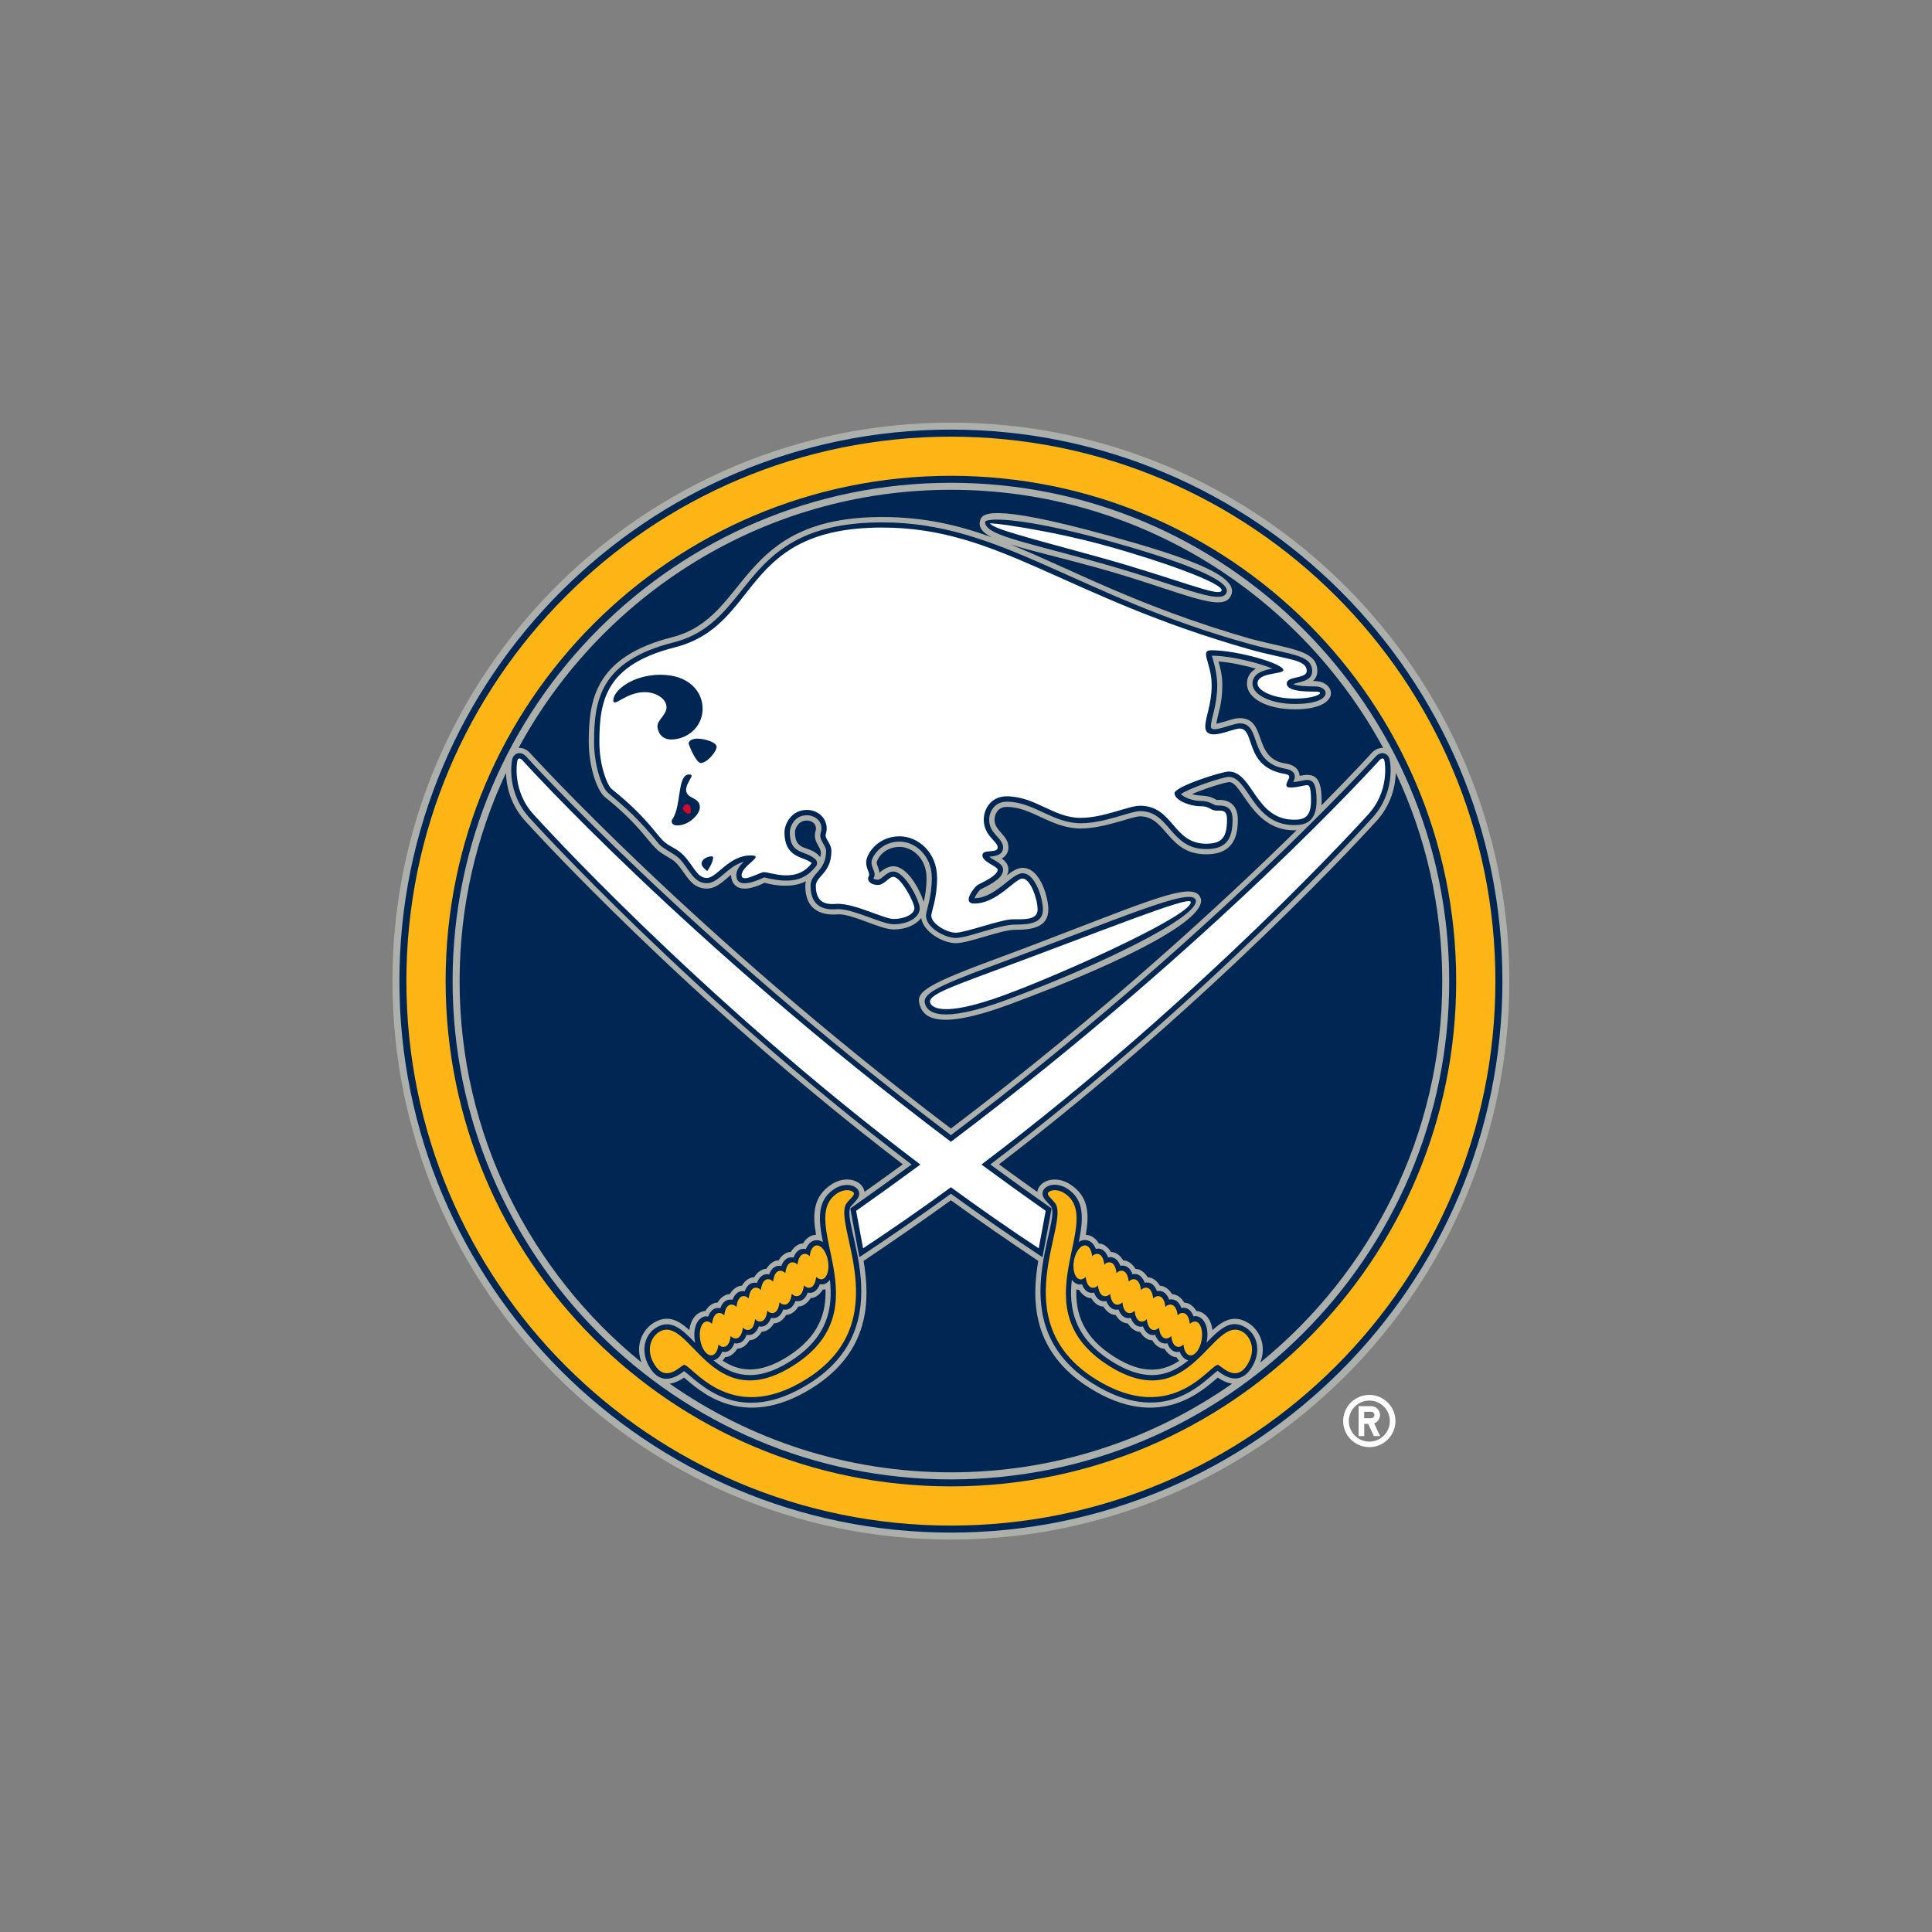 <svg width="64" height="64" viewBox="0 0 64 64" fill="none" xmlns="http://www.w3.org/2000/svg">
<rect x="0" y="0" width="64" height="64" fill="#808080" stroke="none"/>
<path d="M50 32.5C50 22.299 41.7 14 31.5 14C21.299 14 13 22.299 13 32.5C13 42.7 21.299 51 31.5 51C41.7 51 50 42.7 50 32.5Z" fill="#ADAFAA"/>
<path d="M31.5 14.231C21.427 14.231 13.231 22.427 13.231 32.5C13.231 42.573 21.427 50.769 31.5 50.769C41.573 50.769 49.769 42.573 49.769 32.5C49.769 22.427 41.573 14.231 31.5 14.231Z" fill="#002654"/>
<path d="M31.5 15.993C22.398 15.993 14.993 23.398 14.993 32.5C14.993 41.602 22.398 49.007 31.5 49.007C40.602 49.007 48.007 41.602 48.007 32.5C48.007 23.398 40.602 15.993 31.5 15.993Z" fill="#ADAFAA"/>
<path d="M45.361 46.209C44.882 46.209 44.494 46.595 44.494 47.073C44.494 47.552 44.882 47.938 45.361 47.938C45.84 47.938 46.226 47.55 46.226 47.073C46.226 46.597 45.837 46.208 45.361 46.208V46.209ZM45.361 47.756C45.181 47.755 45.008 47.684 44.881 47.556C44.753 47.429 44.681 47.256 44.681 47.076C44.681 46.986 44.699 46.898 44.733 46.816C44.767 46.733 44.817 46.658 44.88 46.595C44.943 46.532 45.018 46.482 45.101 46.448C45.183 46.413 45.272 46.396 45.361 46.396C45.738 46.396 46.041 46.701 46.041 47.076C46.041 47.45 45.736 47.756 45.361 47.756V47.756Z" fill="white"/>
<path d="M45.715 46.875C45.715 46.836 45.708 46.798 45.693 46.762C45.678 46.726 45.657 46.694 45.629 46.667C45.602 46.639 45.569 46.618 45.534 46.603C45.498 46.588 45.46 46.581 45.421 46.581H45.005V47.571H45.192V47.168H45.324L45.511 47.571H45.717L45.521 47.152C45.578 47.131 45.627 47.093 45.661 47.044C45.696 46.994 45.715 46.935 45.715 46.875H45.715ZM45.421 46.981H45.19V46.766H45.421C45.481 46.766 45.53 46.814 45.53 46.874C45.529 46.903 45.518 46.93 45.498 46.95C45.477 46.97 45.45 46.981 45.421 46.981V46.981Z" fill="white"/>
<path d="M31.5 37.384C36.606 33.513 40.572 29.841 42.949 27.503C42.921 27.503 42.896 27.505 42.868 27.505C41.472 27.505 41.15 25.907 40.718 25.907C40.542 25.923 39.885 26.131 39.487 26.305C39.749 26.395 39.996 26.302 40.304 26.502C40.704 26.464 41.005 26.659 41.005 27.153C41.005 27.646 40.896 28.3 39.957 28.3C38.673 28.3 38.641 27.042 37.767 27.042C37.501 27.042 36.578 27.445 35.804 27.445C34.816 27.445 34.187 26.73 33.35 26.73C33.029 26.73 32.945 27.01 32.945 27.156C32.945 27.533 33.406 27.662 33.406 28.069C33.406 28.199 33.352 28.344 33.186 28.441C33.302 28.525 33.406 28.633 33.406 28.809C33.406 28.878 33.382 28.939 33.357 28.996C33.537 28.855 33.697 28.749 33.88 28.749C34.467 28.749 34.728 29.746 34.728 30.125C34.728 30.742 34.146 30.8 33.632 30.8C33.154 30.8 32.101 31.244 31.669 31.244C31.234 31.244 30.589 30.877 30.517 30.409C30.346 30.636 30.015 30.789 29.604 30.789C29.151 30.789 28.281 30.287 27.775 30.287C27.384 30.324 26.676 30.271 26.676 29.343C26.676 29.288 26.686 29.239 26.697 29.193C26.124 29.494 25.33 29.242 25.33 29.242C24.354 29.725 24.216 29.186 24.218 28.98C24.012 29.135 23.758 29.436 23.413 29.436C22.847 29.436 22.706 28.874 22.375 28.564C22.244 28.428 21.894 28.294 21.711 28.09C21.399 27.778 21.103 27.258 20.046 26.411C19.753 26.177 19.503 25.341 19.503 24.584C19.503 23.181 19.716 21.756 22.262 21.109C24.863 20.452 24.37 17.127 29.224 17.127C30.591 17.127 31.717 17.386 32.853 17.797C32.543 17.64 32.404 17.469 32.467 17.244C32.524 17.034 32.696 16.634 36.68 17.73C39.087 18.392 40.976 19.023 40.803 19.659C40.595 20.413 39.166 19.58 36.24 18.778C35.071 18.456 34.125 18.241 33.47 18.035C35.501 18.856 37.704 20.096 41.471 21.174C42.792 21.514 43.638 21.544 43.638 22.232C43.638 22.385 43.574 22.485 43.493 22.563C44.247 22.512 44.517 23.497 42.894 23.497C41.973 23.497 41.307 23.139 41.307 22.649C41.307 22.401 41.437 22.249 41.603 22.149C41.228 22.043 40.764 21.943 40.364 21.911C40.421 22.112 40.491 22.371 40.491 22.697C40.491 23.324 40.347 23.615 40.294 23.974C40.569 23.922 40.851 23.789 41.067 23.789C41.999 23.789 41.469 25.155 42.62 25.297C43.065 25.38 43.05 25.699 43.05 25.699C43.483 25.618 43.781 25.65 43.781 26.52C43.781 26.575 43.779 26.628 43.774 26.679C44.84 25.602 45.421 24.963 45.439 24.94C45.555 24.818 45.692 24.769 45.819 24.776C43.067 19.689 37.682 16.225 31.5 16.225C25.318 16.225 19.933 19.689 17.179 24.774C17.304 24.769 17.44 24.818 17.556 24.941C17.616 25.005 22.969 30.914 31.5 37.384ZM32.804 31.834C37.663 30.037 39.522 29.073 39.772 29.748C40.017 30.414 37.427 31.799 33.429 33.277C31.035 34.163 30.61 33.679 30.485 33.342C30.328 32.916 30.464 32.699 32.804 31.834V31.834ZM46.238 25.602C46.224 26.023 46.099 26.68 45.542 27.258C45.479 27.327 40.244 33.106 33.093 38.57C33.514 38.878 33.936 39.182 34.361 39.484C34.37 39.431 34.386 39.375 34.423 39.32C34.583 39.065 35.029 38.968 35.439 39.225C36.068 39.623 36.088 40.219 35.968 40.904C35.987 40.906 36.008 40.906 36.026 40.911C36.188 40.938 36.315 41.045 36.403 41.195C36.403 41.195 36.616 41.172 36.805 41.475C36.805 41.475 37.03 41.454 37.21 41.755C37.21 41.755 37.423 41.725 37.615 42.034C37.615 42.034 37.837 42.016 38.02 42.314C38.02 42.314 38.241 42.291 38.424 42.594C38.424 42.594 38.641 42.571 38.829 42.873C38.829 42.873 39.048 42.853 39.233 43.153C39.233 43.153 39.444 43.128 39.638 43.433C39.648 43.435 39.657 43.428 39.666 43.431C39.941 43.479 40.124 43.724 40.166 44.062C40.531 43.729 40.894 43.537 41.364 43.833C41.692 44.041 41.979 44.538 41.75 45.135C45.424 42.147 47.776 37.594 47.776 32.502C47.774 30.035 47.224 27.697 46.238 25.602H46.238ZM38.574 44.678C38.574 44.678 38.349 44.699 38.169 44.398C38.169 44.398 37.957 44.426 37.765 44.118C37.765 44.118 37.545 44.137 37.36 43.839C37.36 43.839 37.138 43.859 36.955 43.559C36.955 43.559 36.738 43.582 36.551 43.281C36.551 43.281 36.331 43.302 36.146 43.002C36.146 43.002 35.935 43.027 35.741 42.724C35.732 42.722 35.723 42.727 35.713 42.727C35.695 42.722 35.676 42.717 35.656 42.713C35.626 43.501 35.868 44.288 36.916 44.949C37.873 45.553 38.535 45.428 39.062 45.079C39.029 45.043 38.999 45.003 38.974 44.961C38.976 44.957 38.764 44.981 38.574 44.678L38.574 44.678Z" fill="#002654"/>
<path d="M29.8 28.055C29.264 28.055 29.049 28.479 29.042 28.566C29.042 28.661 29.123 28.779 29.134 28.913C29.134 28.913 29.347 28.696 29.59 28.696C30.059 28.696 30.468 29.461 30.598 29.878C30.645 29.681 30.693 29.422 30.693 29.082C30.693 28.446 30.23 28.055 29.8 28.055V28.055ZM21.637 43.831C22.107 43.535 22.47 43.727 22.835 44.06C22.875 43.723 23.057 43.475 23.335 43.429C23.344 43.427 23.353 43.433 23.363 43.431C23.555 43.126 23.767 43.151 23.767 43.151C23.952 42.851 24.172 42.872 24.172 42.872C24.359 42.569 24.576 42.592 24.576 42.592C24.759 42.289 24.981 42.312 24.981 42.312C25.164 42.014 25.386 42.032 25.386 42.032C25.578 41.725 25.791 41.753 25.791 41.753C25.971 41.452 26.195 41.473 26.195 41.473C26.387 41.17 26.598 41.193 26.598 41.193C26.688 41.043 26.815 40.937 26.974 40.909C26.993 40.904 27.014 40.904 27.032 40.902C26.912 40.218 26.933 39.621 27.562 39.223C27.971 38.966 28.415 39.064 28.577 39.318C28.612 39.373 28.63 39.429 28.639 39.482C29.064 39.18 29.486 38.875 29.907 38.569C22.754 33.106 17.519 27.329 17.456 27.26C16.899 26.682 16.774 26.025 16.76 25.604C15.777 27.697 15.225 30.035 15.225 32.5C15.225 37.594 17.576 42.148 21.251 45.133C21.024 44.537 21.309 44.039 21.637 43.831L21.637 43.831ZM26.855 42.999C26.669 43.299 26.45 43.279 26.45 43.279C26.262 43.579 26.045 43.556 26.045 43.556C25.862 43.859 25.64 43.836 25.64 43.836C25.458 44.134 25.235 44.115 25.235 44.115C25.046 44.423 24.831 44.395 24.831 44.395C24.651 44.696 24.426 44.675 24.426 44.675C24.237 44.978 24.024 44.954 24.024 44.954C23.999 44.997 23.97 45.037 23.936 45.072C24.465 45.422 25.125 45.546 26.084 44.943C27.132 44.282 27.372 43.495 27.345 42.707C27.326 42.711 27.308 42.716 27.287 42.721C27.278 42.721 27.268 42.716 27.259 42.718C27.065 43.026 26.854 42.998 26.854 42.998L26.855 42.999Z" fill="#002654"/>
<path d="M36.09 45.975C34.173 44.766 34.173 43.075 34.393 41.769C33.489 41.165 32.303 40.346 31.5 39.761C30.698 40.344 29.511 41.165 28.607 41.769C28.827 43.075 28.824 44.766 26.91 45.975C24.562 47.455 23.131 46.021 22.659 45.635C22.541 45.721 22.372 45.808 22.185 45.836C24.826 47.686 28.038 48.773 31.5 48.773C34.962 48.773 38.174 47.686 40.815 45.836C40.627 45.808 40.459 45.718 40.341 45.635C39.869 46.021 38.44 47.455 36.09 45.975V45.975ZM26.73 27.181C26.427 27.181 26.334 27.471 26.334 27.565C26.334 28.25 26.857 27.975 27.167 28.393C27.278 28.107 26.993 27.986 26.993 27.672C26.993 27.582 27.03 27.508 27.03 27.445C27.032 27.279 26.884 27.181 26.73 27.181Z" fill="#002654"/>
<path d="M33.35 26.557C34.243 26.557 34.865 27.271 35.804 27.271C36.592 27.271 37.448 26.869 37.767 26.869C38.764 26.869 38.75 28.127 39.957 28.127C40.577 28.127 40.831 27.845 40.831 27.156C40.831 26.696 40.554 26.682 40.304 26.682C40.209 26.682 40.084 26.534 39.797 26.534C39.469 26.534 39.194 26.393 39.12 26.307C39.362 26.12 40.502 25.736 40.708 25.736C41.354 25.736 41.499 27.332 42.87 27.332C43.236 27.332 43.613 27.235 43.613 26.52C43.613 25.97 43.506 25.801 43.233 25.842C43.028 25.886 42.84 25.909 42.84 25.909C42.944 25.706 42.905 25.53 42.598 25.468C41.314 25.269 41.821 23.962 41.071 23.962C40.812 23.962 40.112 24.318 40.112 24.067C40.112 23.8 40.322 23.382 40.322 22.695C40.322 22.239 40.142 21.721 40.142 21.721C40.796 21.724 41.728 21.969 42.149 22.147C41.881 22.196 41.49 22.291 41.49 22.647C41.49 23.024 42.11 23.32 42.901 23.32C44.187 23.32 44.048 22.739 43.576 22.739C43.088 22.739 42.91 22.697 42.841 22.66C43.065 22.577 43.467 22.568 43.467 22.233C43.467 21.668 42.718 21.696 41.43 21.342C35.67 19.761 33.177 17.305 29.229 17.305C24.433 17.305 25.051 20.586 22.308 21.282C19.88 21.895 19.679 23.195 19.679 24.584C19.679 25.334 19.928 26.095 20.155 26.275C20.722 26.758 21.113 27.077 21.836 27.968C21.966 28.116 22.343 28.28 22.5 28.437C22.828 28.765 22.962 29.258 23.413 29.258C23.814 29.258 24.098 28.694 24.639 28.546C24.51 28.671 24.392 28.816 24.392 28.99C24.392 29.387 24.845 29.286 25.317 29.064C26.371 29.339 26.746 29.043 27.03 28.696C27.086 28.629 27.074 28.529 27.014 28.467C26.672 28.15 26.163 28.331 26.163 27.565C26.163 27.415 26.297 27.005 26.732 27.005C26.98 27.005 27.303 27.207 27.188 27.588C27.114 27.829 27.366 28 27.366 28.185C27.366 28.869 26.85 28.913 26.85 29.346C26.85 30.127 27.426 30.146 27.761 30.116C28.298 30.116 29.211 30.617 29.602 30.617C30.094 30.617 30.467 30.388 30.467 30.085C30.467 29.847 29.988 28.871 29.59 28.871C29.371 28.871 29.204 29.142 29.077 29.142C28.984 29.142 28.938 29.11 28.931 29.098C29.052 28.906 28.869 28.788 28.869 28.566C28.869 28.407 29.16 27.879 29.801 27.879C30.314 27.879 30.867 28.34 30.867 29.08C30.867 29.736 30.675 30.176 30.675 30.331C30.675 30.726 31.292 31.07 31.665 31.07C32.069 31.07 33.087 30.629 33.628 30.629C34.204 30.629 34.548 30.539 34.548 30.129C34.548 29.764 34.294 28.927 33.875 28.927C33.51 28.927 32.969 29.755 32.28 29.755C32.312 29.665 32.432 29.493 32.486 29.461C32.927 29.244 33.228 29.061 33.228 28.811C33.228 28.594 32.932 28.518 32.77 28.381C33.07 28.354 33.228 28.284 33.228 28.069C33.228 27.759 32.767 27.625 32.767 27.156C32.77 26.86 32.968 26.557 33.35 26.557V26.557ZM41.268 43.979C40.778 43.669 40.401 44.028 39.966 44.479C39.971 44.458 39.975 44.437 39.98 44.414C40.052 43.995 39.904 43.646 39.635 43.6C39.603 43.593 39.571 43.605 39.538 43.609C39.397 43.239 39.136 43.332 39.136 43.332C39.002 42.964 38.731 43.052 38.731 43.052C38.588 42.685 38.327 42.773 38.327 42.773C38.195 42.405 37.922 42.493 37.922 42.493C37.774 42.118 37.517 42.213 37.517 42.213C37.381 41.845 37.113 41.933 37.113 41.933C36.981 41.568 36.708 41.654 36.708 41.654C36.565 41.274 36.301 41.374 36.301 41.374C36.241 41.214 36.134 41.105 35.996 41.082C35.905 41.066 35.815 41.089 35.737 41.14C35.885 40.391 35.945 39.75 35.346 39.371C35.032 39.172 34.687 39.232 34.573 39.41C34.435 39.63 34.705 39.82 34.809 39.954C35.214 40.467 33.082 43.864 36.183 45.821C38.549 47.312 39.834 45.786 40.332 45.409C40.572 45.599 41.072 45.92 41.462 45.303C41.77 44.823 41.689 44.245 41.268 43.979ZM39.365 45.064C38.775 45.552 38.014 45.846 36.823 45.094C35.568 44.3 35.403 43.327 35.505 42.393C35.565 42.478 35.646 42.533 35.744 42.55C35.776 42.557 35.808 42.545 35.841 42.541C35.981 42.911 36.243 42.818 36.243 42.818C36.377 43.186 36.648 43.098 36.648 43.098C36.791 43.465 37.053 43.377 37.053 43.377C37.184 43.745 37.457 43.657 37.457 43.657C37.605 44.032 37.862 43.937 37.862 43.937C37.998 44.305 38.266 44.217 38.266 44.217C38.398 44.582 38.671 44.497 38.671 44.497C38.815 44.874 39.078 44.776 39.078 44.776C39.136 44.927 39.236 45.033 39.365 45.064L39.365 45.064ZM26.815 45.827C29.916 43.871 27.784 40.474 28.189 39.96C28.295 39.826 28.563 39.636 28.424 39.417C28.314 39.239 27.967 39.178 27.652 39.377C27.053 39.757 27.111 40.395 27.261 41.146C27.181 41.095 27.09 41.072 27 41.089C26.861 41.112 26.758 41.22 26.695 41.38C26.695 41.38 26.431 41.281 26.288 41.66C26.288 41.66 26.015 41.572 25.883 41.939C25.883 41.939 25.615 41.851 25.479 42.219C25.479 42.219 25.222 42.124 25.074 42.499C25.074 42.499 24.801 42.411 24.669 42.778C24.669 42.778 24.408 42.691 24.265 43.058C24.265 43.058 23.994 42.97 23.86 43.338C23.86 43.338 23.599 43.245 23.457 43.615C23.425 43.611 23.393 43.601 23.361 43.606C23.095 43.653 22.947 44.001 23.018 44.42C23.021 44.443 23.028 44.464 23.03 44.485C22.595 44.034 22.218 43.675 21.728 43.985C21.307 44.249 21.226 44.829 21.531 45.313C21.92 45.93 22.422 45.609 22.662 45.419C23.166 45.792 24.45 47.318 26.815 45.827L26.815 45.827ZM27.492 42.393C27.594 43.327 27.432 44.303 26.177 45.094C24.988 45.846 24.225 45.552 23.635 45.064C23.765 45.034 23.864 44.928 23.922 44.775C23.922 44.775 24.186 44.874 24.329 44.495C24.329 44.495 24.602 44.581 24.734 44.215C24.734 44.215 25.002 44.303 25.138 43.935C25.138 43.935 25.395 44.03 25.543 43.656C25.543 43.656 25.816 43.744 25.948 43.376C25.948 43.376 26.209 43.464 26.352 43.096C26.352 43.096 26.625 43.184 26.757 42.817C26.757 42.817 27.018 42.909 27.16 42.539C27.192 42.544 27.224 42.553 27.256 42.548C27.351 42.534 27.432 42.478 27.492 42.393H27.492Z" fill="#002654"/>
<path d="M30.198 38.575C29.526 39.067 28.849 39.553 28.168 40.032L28.466 41.646C29.493 40.968 30.504 40.267 31.5 39.544C32.413 40.21 33.574 41.015 34.534 41.646L34.835 40.032C34.153 39.553 33.477 39.067 32.804 38.575C40.035 33.078 45.352 27.211 45.414 27.142C46.247 26.275 46.048 25.227 46.038 25.193C46.013 24.966 45.77 24.85 45.576 25.056C45.514 25.123 40.107 31.092 31.5 37.604C22.89 31.092 17.486 25.123 17.426 25.056C17.229 24.85 16.988 24.966 16.961 25.193C16.954 25.23 16.755 26.275 17.587 27.142C17.65 27.211 22.967 33.078 30.198 38.575H30.198Z" fill="#002654"/>
<path d="M33.369 33.113C36.425 31.982 39.802 30.335 39.608 29.808C39.448 29.373 37.048 30.451 32.867 31.996C30.915 32.717 30.529 32.946 30.651 33.279C30.737 33.517 31.109 33.95 33.368 33.113H33.369ZM40.637 19.61C40.757 19.173 38.787 18.488 36.636 17.896C33.697 17.089 32.629 17.161 32.633 17.295C32.642 17.712 33.764 17.91 36.291 18.606C39.041 19.363 40.5 20.107 40.637 19.61H40.637Z" fill="#002654"/>
<path d="M31.5 14.465C21.538 14.465 13.462 22.538 13.462 32.5C13.462 42.462 21.538 50.537 31.5 50.537C41.462 50.537 49.537 42.462 49.537 32.5C49.537 22.538 41.462 14.465 31.5 14.465ZM31.5 49.238C22.255 49.238 14.762 41.745 14.762 32.5C14.762 23.257 22.257 15.762 31.5 15.762C40.745 15.762 48.238 23.255 48.238 32.5C48.238 41.745 40.745 49.238 31.5 49.238Z" fill="#FCB514"/>
<path d="M35.773 42.379C35.838 42.391 35.905 42.36 35.965 42.3C36.016 42.756 36.278 42.691 36.37 42.58C36.423 43.036 36.682 42.969 36.775 42.86C36.828 43.315 37.087 43.25 37.179 43.139C37.23 43.593 37.492 43.528 37.584 43.419C37.635 43.873 37.896 43.808 37.989 43.699C38.042 44.154 38.301 44.09 38.393 43.979C38.444 44.434 38.706 44.369 38.798 44.258C38.849 44.712 39.11 44.647 39.203 44.538C39.219 44.733 39.297 44.876 39.413 44.897C39.577 44.925 39.753 44.698 39.806 44.388C39.859 44.078 39.772 43.805 39.607 43.778C39.542 43.766 39.475 43.796 39.415 43.854C39.362 43.398 39.103 43.463 39.011 43.574C38.959 43.121 38.698 43.186 38.606 43.294C38.555 42.841 38.294 42.906 38.201 43.015C38.15 42.559 37.889 42.626 37.797 42.735C37.745 42.282 37.484 42.346 37.392 42.455C37.339 41.999 37.08 42.064 36.987 42.175C36.936 41.72 36.675 41.785 36.582 41.895C36.532 41.44 36.27 41.505 36.178 41.616C36.162 41.422 36.083 41.278 35.967 41.258C35.803 41.23 35.627 41.459 35.574 41.766C35.521 42.076 35.612 42.349 35.773 42.379L35.773 42.379ZM23.587 44.895C23.702 44.874 23.781 44.731 23.799 44.537C23.892 44.648 24.153 44.712 24.204 44.257C24.296 44.368 24.555 44.433 24.609 43.977C24.701 44.088 24.962 44.151 25.013 43.697C25.106 43.808 25.367 43.873 25.418 43.417C25.511 43.529 25.772 43.593 25.823 43.138C25.915 43.246 26.176 43.313 26.227 42.858C26.32 42.969 26.579 43.034 26.632 42.578C26.724 42.689 26.986 42.754 27.037 42.299C27.097 42.356 27.166 42.387 27.229 42.377C27.393 42.349 27.483 42.074 27.428 41.767C27.374 41.457 27.198 41.23 27.034 41.258C26.919 41.279 26.84 41.422 26.824 41.616C26.732 41.505 26.47 41.441 26.419 41.896C26.327 41.785 26.066 41.72 26.015 42.176C25.922 42.065 25.661 42 25.61 42.456C25.518 42.344 25.256 42.28 25.205 42.735C25.113 42.627 24.852 42.559 24.801 43.015C24.708 42.904 24.447 42.839 24.396 43.295C24.303 43.186 24.042 43.121 23.991 43.575C23.899 43.464 23.637 43.399 23.587 43.854C23.526 43.794 23.459 43.764 23.395 43.778C23.23 43.806 23.143 44.079 23.196 44.389C23.247 44.696 23.422 44.923 23.586 44.895L23.587 44.895Z" fill="#FCB514"/>
<path d="M41.176 44.127C40.158 43.484 39.471 46.972 36.731 45.242C33.709 43.336 36.673 40.418 35.251 39.521C35.008 39.368 34.772 39.429 34.721 39.507C34.67 39.59 34.825 39.694 34.948 39.849C35.475 40.515 33.234 43.757 36.278 45.677C38.882 47.319 40.149 45.085 40.364 45.219C40.537 45.33 40.963 45.774 41.317 45.212C41.631 44.712 41.421 44.282 41.176 44.127V44.127ZM28.052 39.849C28.174 39.694 28.329 39.59 28.279 39.507C28.227 39.428 27.992 39.368 27.749 39.521C26.329 40.418 29.294 43.334 26.271 45.242C23.531 46.971 22.844 43.484 21.827 44.127C21.581 44.282 21.369 44.712 21.686 45.212C22.039 45.774 22.463 45.328 22.638 45.219C22.853 45.085 24.12 47.319 26.724 45.677C29.765 43.757 27.524 40.515 28.052 39.849L28.052 39.849Z" fill="#FCB514"/>
<path d="M45.865 25.218C45.837 25.038 45.706 25.174 45.706 25.174C45.706 25.174 40.281 31.2 31.5 37.823C22.719 31.201 17.297 25.174 17.297 25.174C17.297 25.174 17.163 25.038 17.135 25.218C17.135 25.218 16.938 26.215 17.717 27.024C17.717 27.024 23.099 32.999 30.489 38.577C29.785 39.096 29.075 39.607 28.36 40.111L28.591 41.352C29.576 40.701 30.546 40.026 31.5 39.329C32.443 40.018 33.415 40.698 34.409 41.352L34.64 40.111C33.925 39.608 33.215 39.096 32.511 38.577C39.899 32.999 45.282 27.024 45.282 27.024C46.062 26.215 45.865 25.218 45.865 25.218H45.865Z" fill="white"/>
<path d="M20.264 26.138C21.369 27.022 21.702 27.588 21.959 27.843C22.176 28.058 22.389 28.079 22.625 28.314C22.974 28.664 23.083 29.084 23.413 29.084C23.755 29.084 24.133 28.337 24.87 28.337C25.365 28.337 24.567 28.668 24.567 28.992C24.567 29.267 25.173 28.89 25.305 28.89C25.527 28.89 26.385 29.274 26.889 28.592C26.66 28.365 25.987 28.458 25.987 27.565C25.987 27.32 26.195 26.83 26.732 26.83C27.164 26.83 27.49 27.209 27.354 27.641C27.312 27.777 27.541 27.937 27.541 28.185C27.541 28.934 27.025 29.017 27.025 29.346C27.025 30.007 27.492 29.956 27.749 29.94C28.353 29.94 29.285 30.442 29.599 30.442C29.985 30.442 30.291 30.275 30.291 30.083C30.291 29.891 29.84 29.045 29.59 29.045C29.447 29.045 29.294 29.316 29.077 29.316C28.836 29.316 28.697 29.165 28.783 29.015C28.831 28.929 28.693 28.791 28.693 28.566C28.693 28.294 29.07 27.704 29.8 27.704C30.409 27.704 31.042 28.231 31.042 29.08C31.042 29.785 30.85 30.192 30.85 30.331C30.85 30.592 31.347 30.897 31.664 30.897C31.981 30.897 33.167 30.453 33.549 30.453C33.93 30.453 34.372 30.481 34.372 30.13C34.372 29.778 34.13 29.103 33.873 29.103C33.616 29.103 33.029 29.931 32.277 29.931C32.187 29.931 32.087 29.912 32.087 29.788C32.087 29.66 32.289 29.373 32.393 29.311C32.497 29.249 33.05 29.013 33.05 28.811C33.05 28.698 32.543 28.557 32.543 28.335C32.543 28.106 33.05 28.289 33.05 28.069C33.05 27.87 32.589 27.688 32.589 27.156C32.589 26.774 32.851 26.379 33.343 26.379C34.298 26.379 34.897 27.093 35.797 27.093C36.558 27.093 37.392 26.691 37.76 26.691C38.875 26.691 38.845 27.949 39.95 27.949C40.466 27.949 40.646 27.755 40.646 27.151C40.646 26.823 40.487 26.853 40.295 26.853C40.103 26.853 40.075 26.708 39.788 26.708C39.37 26.708 38.907 26.49 38.907 26.277C38.907 26.058 40.473 25.558 40.7 25.558C41.502 25.558 41.576 27.154 42.862 27.154C43.188 27.154 43.429 27.084 43.429 26.518C43.429 25.951 43.338 26.002 43.234 26.016C43.13 26.03 42.612 26.175 42.612 26.011C42.612 25.849 42.857 25.685 42.561 25.637C41.197 25.41 41.595 24.134 41.063 24.134C40.808 24.134 39.927 24.612 39.927 24.062C39.927 23.759 40.138 23.345 40.138 22.691C40.138 21.969 39.726 21.541 40.124 21.541C40.993 21.541 42.513 21.983 42.513 22.196C42.513 22.348 41.657 22.26 41.657 22.642C41.657 22.869 42.147 23.142 42.894 23.142C43.641 23.142 43.942 22.91 43.569 22.91C43.197 22.91 42.626 22.899 42.626 22.642C42.626 22.383 43.287 22.498 43.287 22.228C43.287 21.828 42.612 21.858 41.377 21.506C35.226 19.756 33.087 17.476 29.225 17.476C24.473 17.476 25.234 20.715 22.348 21.446C20.066 22.029 19.855 23.195 19.855 24.584C19.855 25.363 20.119 26.023 20.264 26.138L20.264 26.138ZM22.447 27.343C22.192 27.343 22.257 27.165 22.257 27.165C22.588 26.719 22.419 25.655 22.828 25.655C23.059 25.655 22.729 25.891 22.729 26.166C22.729 26.476 23.184 26.386 23.184 26.746C23.184 26.978 22.812 27.343 22.447 27.343V27.343ZM23.429 28.853C23.429 28.853 23.24 28.717 23.24 28.617C23.24 28.39 23.624 28.326 23.624 28.395C23.624 28.587 23.429 28.853 23.429 28.853ZM23.739 24.741C23.739 24.899 23.418 25.276 23.215 25.276C23.059 25.276 22.812 24.672 22.812 24.621C22.812 24.57 22.884 24.468 23.11 24.468C23.337 24.471 23.739 24.584 23.739 24.741ZM21.889 22.353C22.8 22.353 23.275 22.891 23.275 23.479C23.275 24.068 22.78 24.496 22.232 24.496C21.883 24.496 21.779 24.203 21.779 24.055C21.779 23.851 22.079 23.673 22.079 23.432C22.079 23.134 21.716 22.928 21.351 22.928C20.733 22.928 20.317 23.458 20.317 23.197C20.315 22.884 20.939 22.352 21.89 22.352L21.889 22.353ZM32.927 32.162C31.363 32.74 30.727 32.981 30.815 33.221C30.864 33.353 31.188 33.734 33.308 32.95C35.422 32.166 39.587 30.259 39.441 29.87C39.37 29.678 36.428 30.867 32.927 32.162V32.162ZM36.338 18.437C38.916 19.147 40.403 19.802 40.468 19.564C40.532 19.325 38.484 18.585 36.59 18.065C34.698 17.545 32.732 17.288 32.795 17.346C32.994 17.538 33.757 17.73 36.338 18.437L36.338 18.437Z" fill="white"/>
<path d="M22.74 26.642C22.678 26.642 22.62 26.746 22.62 26.783C22.62 26.823 22.717 26.957 22.791 26.957C22.833 26.957 22.886 26.938 22.886 26.901C22.884 26.751 22.879 26.642 22.74 26.642Z" fill="#CF0A2C"/>
</svg>
